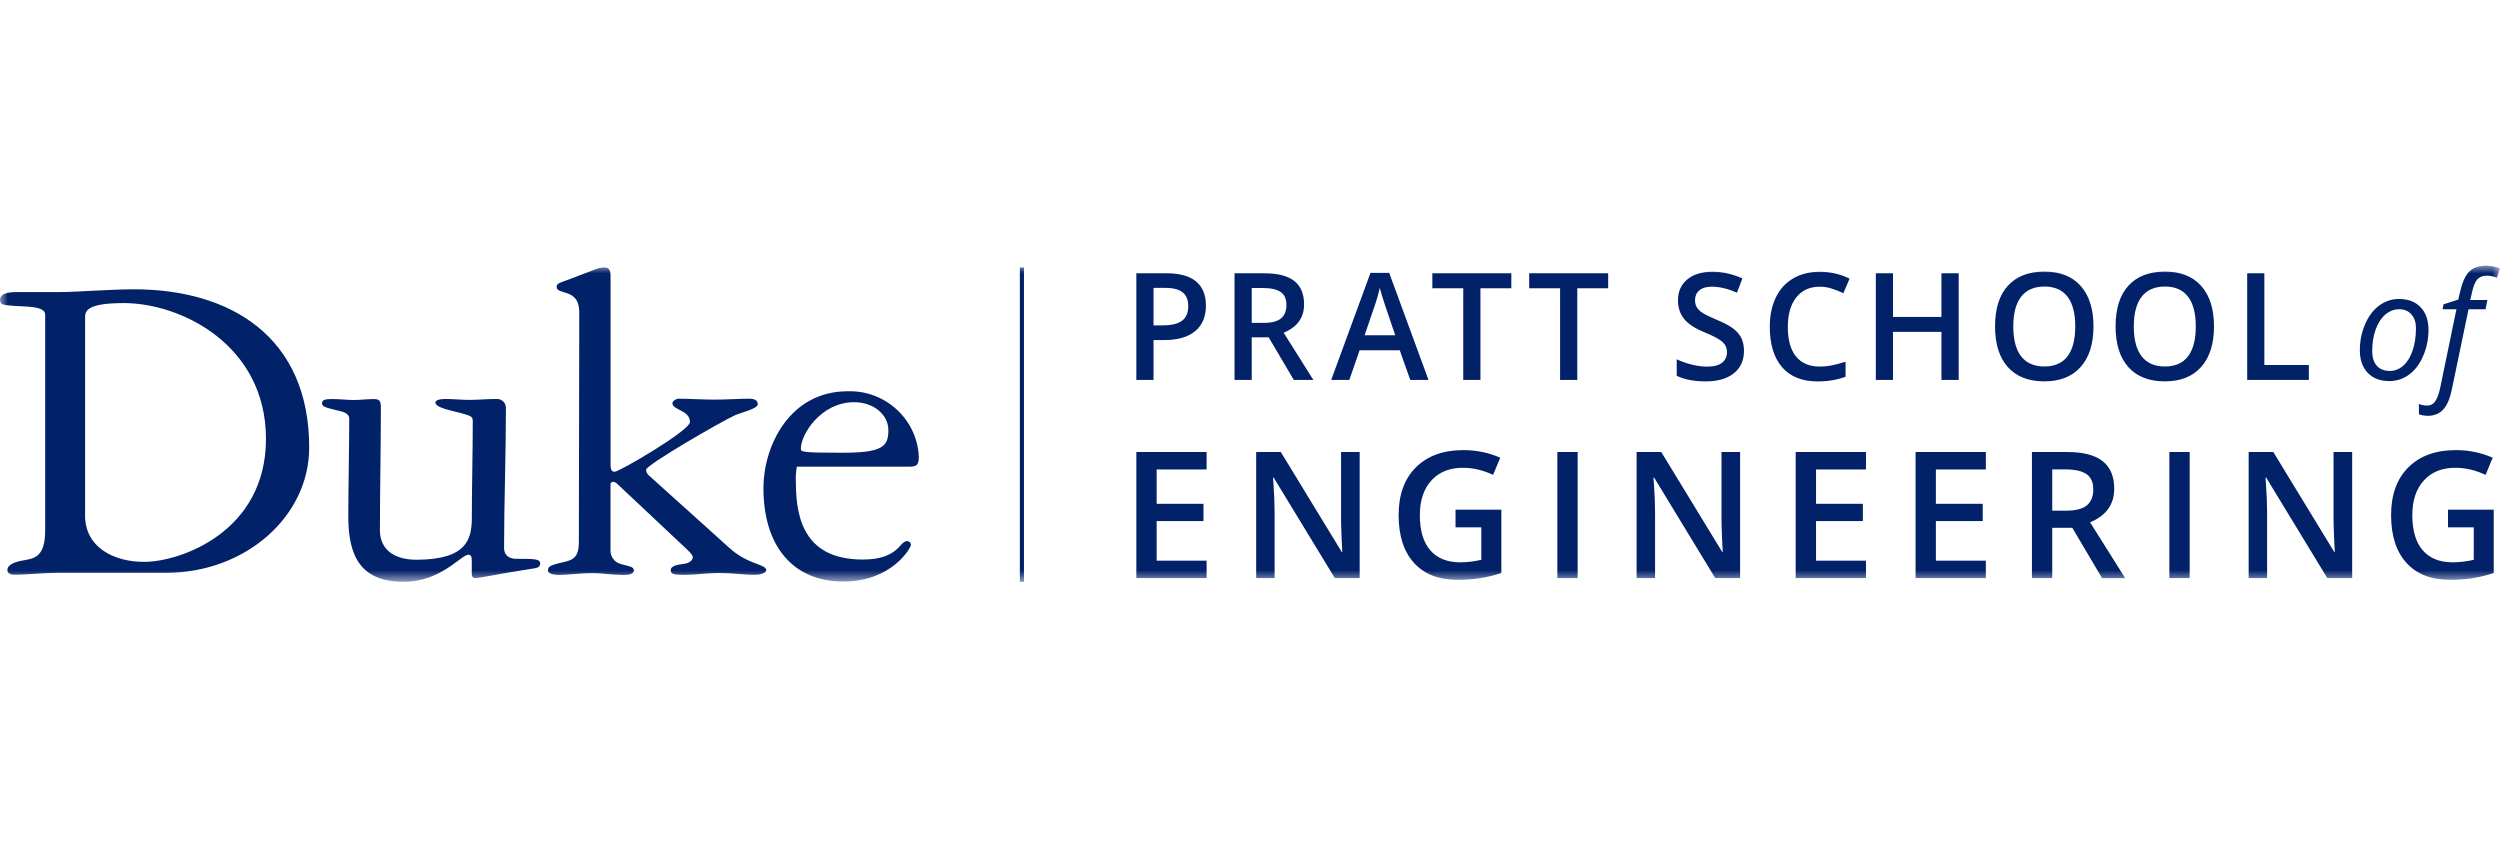 <svg width="160" height="55" viewBox="0 0 160 55" fill="none" xmlns="http://www.w3.org/2000/svg">
<mask id="mask0_9222_7396" style="mask-type:luminance" maskUnits="userSpaceOnUse" x="0" y="17" width="160" height="21">
<path d="M0 17H160V37.237H0V17Z" fill="white"/>
</mask>
<g mask="url(#mask0_9222_7396)">
<path d="M3.671 36.66C3.258 36.66 2.756 36.689 2.282 36.72C1.809 36.749 1.367 36.78 1.002 36.78C0.856 36.78 0.471 36.78 0.471 36.488C0.471 36.252 0.685 35.989 1.562 35.852C2.202 35.735 2.891 35.64 2.891 33.943V20.132C2.891 19.576 1.649 19.633 0.885 19.576C0.207 19.514 0 19.514 0 19.191C0 18.692 0.798 18.692 1.151 18.692H3.84C4.578 18.692 5.287 18.632 6.027 18.604C6.767 18.575 7.622 18.515 8.567 18.515C14.769 18.515 19.789 21.568 19.789 28.646C19.789 33.049 15.713 36.66 10.633 36.66H3.671ZM5.444 32.991C5.444 35.046 7.304 35.96 9.224 35.96C11.529 35.96 17.022 34.051 17.022 28.091C17.022 22.074 11.587 19.397 7.927 19.397C5.507 19.397 5.447 19.925 5.447 20.336V32.991H5.444ZM22.291 33.064C22.291 31.273 22.351 28.54 22.351 26.804C22.351 26.393 21.847 26.333 21.498 26.247C20.787 26.07 20.611 26.011 20.611 25.805C20.611 25.54 20.936 25.54 21.349 25.54C21.762 25.54 22.175 25.6 22.629 25.6C23.082 25.6 23.482 25.54 23.931 25.54C24.315 25.54 24.375 25.686 24.375 26.097C24.375 28.712 24.315 31.328 24.315 33.943C24.315 35.147 25.202 35.823 26.651 35.823C29.93 35.823 30.168 34.443 30.197 33.236C30.197 31.149 30.257 29.033 30.257 26.947C30.257 26.596 30.11 26.596 28.72 26.241C28.482 26.181 27.866 26.004 27.866 25.77C27.866 25.593 28.191 25.534 28.506 25.534C29.011 25.534 29.511 25.593 30.015 25.593C30.606 25.593 31.166 25.534 31.759 25.534C32.077 25.509 32.355 25.746 32.379 26.061C32.381 26.091 32.381 26.12 32.379 26.15C32.379 29.119 32.261 32.088 32.261 35.057C32.261 35.673 32.766 35.764 33.03 35.764C34.181 35.764 34.568 35.764 34.568 36.057C34.568 36.294 34.421 36.351 33.977 36.409C31.908 36.731 30.697 36.996 30.43 36.996C30.164 36.996 30.193 36.784 30.193 36.526V35.852C30.193 35.616 30.133 35.501 29.979 35.501C29.506 35.501 28.235 37.235 25.842 37.235C23.06 37.237 22.291 35.563 22.291 33.064ZM37.073 19.971C37.073 18.414 35.624 18.911 35.624 18.356C35.624 18.144 35.838 18.091 36.244 17.945L38.249 17.183C38.411 17.133 38.581 17.113 38.751 17.124C38.898 17.124 39.075 17.212 39.075 17.652V29.722C39.075 30.044 39.135 30.192 39.342 30.192C39.635 30.192 44.157 27.55 44.157 27.011C44.157 26.247 43.035 26.247 43.035 25.808C43.035 25.662 43.273 25.516 43.448 25.516C44.068 25.516 44.955 25.576 45.721 25.576C46.49 25.576 47.346 25.516 47.937 25.516C48.203 25.516 48.497 25.576 48.497 25.867C48.497 26.159 47.461 26.395 47.048 26.572C46.195 26.954 41.346 29.753 41.346 30.067C41.354 30.148 41.379 30.227 41.42 30.298C41.461 30.369 41.517 30.43 41.584 30.477L46.704 35.088C47.915 36.172 49.037 36.086 49.037 36.497C49.037 36.643 48.743 36.789 48.268 36.789C47.648 36.789 46.879 36.672 45.995 36.672C45.226 36.672 44.519 36.789 43.808 36.789C43.188 36.789 42.924 36.76 42.924 36.497C42.924 36.234 43.277 36.146 43.777 36.086C44.071 36.057 44.337 35.874 44.337 35.675C44.337 35.529 44.191 35.384 44.013 35.205L39.553 31.014C39.482 30.932 39.39 30.871 39.286 30.837C39.169 30.837 39.073 30.866 39.073 30.983V35.154C39.053 35.361 39.105 35.568 39.222 35.74C39.34 35.911 39.513 36.036 39.713 36.093C40.186 36.239 40.566 36.239 40.566 36.504C40.566 36.769 40.182 36.795 39.889 36.795C39.18 36.795 38.56 36.678 37.909 36.678C37.2 36.678 36.284 36.795 35.776 36.795C35.598 36.795 35.067 36.767 35.067 36.504C35.067 36.241 35.304 36.181 35.598 36.093C36.424 35.856 37.047 35.947 37.047 34.712L37.073 19.971Z" fill="#012169"/>
<path d="M50.997 29.868C50.937 30.207 50.917 30.553 50.937 30.897C50.937 33.367 51.617 35.81 55.225 35.81C57.503 35.81 57.572 34.633 58.036 34.633C58.1 34.626 58.163 34.645 58.213 34.685C58.262 34.725 58.294 34.783 58.301 34.847V34.867C58.301 35.079 57.056 37.219 53.981 37.219C50.726 37.219 48.861 34.924 48.861 31.248C48.861 28.491 50.568 25.041 54.248 25.041C56.648 24.966 58.667 26.806 58.803 29.189C58.803 29.72 58.714 29.866 58.212 29.866H50.997V29.868ZM56.856 27.535C56.856 26.534 55.91 25.741 54.668 25.741C52.534 25.741 51.255 27.8 51.255 28.71C51.255 28.922 51.315 28.975 53.83 28.975C56.443 28.984 56.856 28.602 56.856 27.544V27.535ZM65.27 17.119H65.534V37.237H65.27V17.119ZM77.179 19.554C77.179 20.267 76.95 20.813 76.49 21.193C76.03 21.573 75.374 21.763 74.525 21.763H73.826V24.316H72.726V17.49H74.661C75.501 17.49 76.13 17.665 76.55 18.014C76.968 18.361 77.179 18.875 77.179 19.554ZM73.826 20.824H74.41C74.974 20.824 75.388 20.724 75.652 20.526C75.917 20.327 76.048 20.015 76.048 19.591C76.048 19.2 75.93 18.906 75.694 18.714C75.459 18.522 75.09 18.425 74.59 18.425H73.826V20.824ZM80.11 21.588V24.314H79.01V17.49H80.91C81.779 17.49 82.421 17.656 82.837 17.985C83.252 18.314 83.461 18.814 83.461 19.479C83.461 20.329 83.025 20.934 82.154 21.294L84.054 24.314H82.803L81.195 21.588H80.11ZM80.11 20.665H80.874C81.386 20.665 81.757 20.568 81.988 20.375C82.217 20.183 82.332 19.896 82.332 19.516C82.332 19.129 82.208 18.853 81.959 18.686C81.71 18.517 81.337 18.434 80.837 18.434H80.11V20.665ZM90.256 24.314L89.585 22.419H87.014L86.357 24.314H85.197L87.712 17.462H88.908L91.423 24.314H90.256ZM89.296 21.458L88.665 19.6C88.619 19.476 88.556 19.28 88.474 19.012C88.392 18.745 88.337 18.549 88.305 18.425C88.223 18.807 88.101 19.227 87.941 19.68L87.334 21.458H89.296ZM94.748 24.314H93.648V18.447H91.67V17.491H96.725V18.447H94.748V24.314ZM100.946 24.314H99.846V18.447H97.868V17.491H102.923V18.447H100.946V24.314ZM111.614 22.461C111.614 23.068 111.399 23.543 110.966 23.89C110.532 24.235 109.937 24.409 109.177 24.409C108.417 24.409 107.795 24.29 107.31 24.049V22.993C107.617 23.139 107.944 23.254 108.288 23.338C108.632 23.422 108.955 23.464 109.252 23.464C109.687 23.464 110.008 23.38 110.217 23.212C110.423 23.044 110.528 22.819 110.528 22.536C110.528 22.279 110.432 22.065 110.243 21.886C110.053 21.71 109.661 21.5 109.065 21.257C108.452 21.005 108.02 20.718 107.768 20.393C107.517 20.068 107.39 19.68 107.39 19.227C107.39 18.657 107.59 18.208 107.988 17.881C108.386 17.554 108.922 17.391 109.593 17.391C110.237 17.391 110.877 17.535 111.514 17.82L111.166 18.73C110.568 18.473 110.035 18.347 109.566 18.347C109.21 18.347 108.939 18.427 108.757 18.584C108.572 18.741 108.482 18.948 108.482 19.207C108.482 19.384 108.519 19.536 108.593 19.662C108.666 19.788 108.787 19.907 108.957 20.02C109.126 20.132 109.43 20.28 109.867 20.464C110.362 20.671 110.724 20.866 110.953 21.047C111.181 21.228 111.35 21.431 111.459 21.659C111.561 21.886 111.614 22.154 111.614 22.461ZM116.454 18.35C115.823 18.35 115.326 18.577 114.964 19.032C114.601 19.487 114.421 20.115 114.421 20.915C114.421 21.752 114.594 22.386 114.944 22.814C115.292 23.243 115.795 23.459 116.454 23.459C116.738 23.459 117.016 23.431 117.283 23.373C117.55 23.316 117.828 23.241 118.116 23.152V24.109C117.59 24.312 116.992 24.411 116.323 24.411C115.339 24.411 114.584 24.109 114.056 23.503C113.53 22.898 113.266 22.032 113.266 20.906C113.266 20.197 113.395 19.576 113.651 19.043C113.905 18.511 114.277 18.105 114.761 17.82C115.245 17.535 115.815 17.395 116.468 17.395C117.155 17.395 117.789 17.541 118.372 17.835L117.977 18.765C117.743 18.654 117.503 18.558 117.257 18.478C117.001 18.39 116.734 18.35 116.454 18.35ZM125.357 24.314H124.252V21.239H121.152V24.316H120.053V17.49H121.152V20.283H124.252V17.49H125.357V24.314ZM133.983 20.892C133.983 22.003 133.71 22.867 133.162 23.483C132.616 24.1 131.841 24.407 130.839 24.407C129.824 24.407 129.043 24.102 128.499 23.49C127.954 22.878 127.683 22.01 127.683 20.883C127.683 19.757 127.956 18.891 128.503 18.288C129.05 17.685 129.832 17.382 130.847 17.382C131.847 17.382 132.62 17.689 133.165 18.301C133.71 18.915 133.983 19.779 133.983 20.892ZM128.85 20.892C128.85 21.732 129.016 22.37 129.352 22.803C129.687 23.236 130.18 23.455 130.839 23.455C131.491 23.455 131.986 23.24 132.316 22.81C132.647 22.379 132.816 21.741 132.816 20.892C132.816 20.055 132.651 19.421 132.321 18.988C131.99 18.555 131.501 18.339 130.847 18.339C130.188 18.339 129.689 18.555 129.354 18.988C129.018 19.421 128.85 20.055 128.85 20.892ZM141.696 20.892C141.696 22.003 141.423 22.867 140.877 23.483C140.329 24.1 139.554 24.407 138.552 24.407C137.537 24.407 136.756 24.102 136.212 23.49C135.668 22.878 135.397 22.01 135.397 20.883C135.397 19.757 135.67 18.891 136.216 18.288C136.763 17.685 137.545 17.382 138.561 17.382C139.56 17.382 140.334 17.689 140.879 18.301C141.423 18.913 141.696 19.779 141.696 20.892ZM136.563 20.892C136.563 21.732 136.729 22.37 137.065 22.803C137.401 23.236 137.895 23.455 138.552 23.455C139.206 23.455 139.699 23.24 140.03 22.81C140.361 22.379 140.53 21.741 140.53 20.892C140.53 20.055 140.366 19.421 140.034 18.988C139.703 18.555 139.214 18.339 138.561 18.339C137.901 18.339 137.404 18.555 137.068 18.988C136.733 19.421 136.563 20.055 136.563 20.892ZM143.82 24.314V17.49H144.919V23.358H147.766V24.314H143.82ZM153.536 19.134C154.119 19.134 154.579 19.308 154.916 19.66C155.254 20.011 155.423 20.49 155.423 21.104C155.423 21.69 155.312 22.242 155.092 22.761C154.872 23.28 154.572 23.682 154.194 23.965C153.816 24.248 153.39 24.389 152.916 24.389C152.328 24.389 151.866 24.212 151.533 23.861C151.199 23.51 151.03 23.028 151.03 22.419C151.03 21.827 151.141 21.272 151.365 20.751C151.59 20.23 151.893 19.83 152.272 19.551C152.652 19.273 153.075 19.134 153.536 19.134ZM154.621 20.996C154.621 20.638 154.525 20.349 154.334 20.126C154.143 19.903 153.883 19.792 153.554 19.792C153.221 19.792 152.922 19.907 152.654 20.137C152.39 20.367 152.183 20.687 152.039 21.096C151.895 21.504 151.821 21.959 151.821 22.461C151.821 22.869 151.919 23.183 152.112 23.406C152.308 23.629 152.588 23.74 152.952 23.74C153.272 23.74 153.558 23.627 153.812 23.4C154.068 23.172 154.266 22.85 154.407 22.432C154.55 22.012 154.621 21.535 154.621 20.996ZM155.386 26.611C155.174 26.611 154.983 26.578 154.81 26.514V25.856C155.006 25.925 155.178 25.958 155.325 25.958C155.559 25.958 155.739 25.86 155.863 25.668C155.99 25.476 156.09 25.2 156.168 24.842L157.212 19.792H156.325L156.385 19.479L157.332 19.172L157.438 18.705C157.579 18.082 157.774 17.643 158.025 17.387C158.275 17.13 158.645 17.002 159.136 17.002C159.259 17.002 159.41 17.02 159.588 17.055C159.766 17.091 159.903 17.13 160.001 17.174L159.803 17.778C159.57 17.687 159.361 17.643 159.172 17.643C158.905 17.643 158.701 17.718 158.559 17.868C158.416 18.018 158.301 18.294 158.212 18.697L158.097 19.2H159.192L159.077 19.792H157.986L156.919 24.917C156.798 25.505 156.614 25.936 156.368 26.205C156.121 26.475 155.79 26.611 155.386 26.611ZM77.223 36.998H72.726V28.929H77.223V30.044H74.026V32.242H77.023V33.347H74.026V35.881H77.223V36.998ZM87.021 36.998H85.428L81.517 30.568H81.473L81.499 30.926C81.55 31.61 81.575 32.236 81.575 32.803V36.998H80.395V28.929H81.972L85.872 35.326H85.906C85.899 35.242 85.883 34.933 85.861 34.401C85.839 33.868 85.828 33.453 85.828 33.155V28.929H87.019V36.998H87.021ZM93.159 32.62H96.085V36.672C95.607 36.831 95.147 36.941 94.705 37.007C94.265 37.074 93.79 37.107 93.276 37.107C92.072 37.107 91.143 36.744 90.492 36.022C89.839 35.3 89.512 34.279 89.512 32.96C89.512 31.661 89.881 30.645 90.617 29.91C91.352 29.176 92.365 28.807 93.656 28.807C94.487 28.807 95.274 28.968 96.016 29.293L95.558 30.391C94.914 30.089 94.268 29.938 93.623 29.938C92.774 29.938 92.103 30.208 91.61 30.749C91.117 31.29 90.87 32.03 90.87 32.969C90.87 33.954 91.092 34.706 91.537 35.218C91.981 35.73 92.621 35.989 93.454 35.989C93.874 35.989 94.325 35.936 94.803 35.83V33.749H93.154V32.62H93.159ZM99.67 36.998V28.929H100.97V36.998H99.67ZM111.369 36.998H109.776L105.865 30.568H105.821L105.848 30.926C105.899 31.61 105.924 32.236 105.924 32.803V36.998H104.743V28.929H106.321L110.221 35.326H110.254C110.248 35.242 110.232 34.933 110.209 34.401C110.187 33.868 110.176 33.453 110.176 33.155V28.929H111.367V36.998H111.369ZM119.423 36.998H114.923V28.929H119.423V30.044H116.226V32.242H119.223V33.347H116.226V35.881H119.423V36.998ZM127.094 36.998H122.597V28.929H127.094V30.044H123.896V32.242H126.895V33.347H123.896V35.881H127.094V36.998ZM131.343 33.775V36.998H130.044V28.929H132.29C133.317 28.929 134.076 29.123 134.569 29.514C135.064 29.905 135.31 30.493 135.31 31.281C135.31 32.286 134.794 33.002 133.765 33.428L136.012 37.001H134.532L132.628 33.778H131.343V33.775ZM131.343 32.682H132.245C132.853 32.682 133.29 32.567 133.561 32.34C133.832 32.112 133.97 31.772 133.97 31.323C133.97 30.866 133.823 30.539 133.53 30.34C133.237 30.142 132.794 30.042 132.203 30.042H131.343V32.682ZM138.839 36.998V28.929H140.139V36.998H138.839ZM150.541 36.998H148.948L145.037 30.568H144.992L145.019 30.926C145.07 31.61 145.094 32.236 145.094 32.803V36.998H143.914V28.929H145.492L149.392 35.326H149.425C149.419 35.242 149.403 34.933 149.381 34.401C149.359 33.868 149.347 33.453 149.347 33.155V28.929H150.539V36.998H150.541ZM156.676 32.62H159.603V36.672C159.126 36.831 158.665 36.941 158.223 37.007C157.782 37.074 157.307 37.107 156.794 37.107C155.589 37.107 154.661 36.744 154.01 36.022C153.356 35.3 153.03 34.279 153.03 32.96C153.03 31.661 153.399 30.645 154.135 29.91C154.87 29.176 155.883 28.807 157.174 28.807C158.005 28.807 158.792 28.968 159.533 29.293L159.077 30.391C158.432 30.089 157.786 29.938 157.14 29.938C156.291 29.938 155.62 30.208 155.127 30.749C154.634 31.29 154.388 32.03 154.388 32.969C154.388 33.954 154.61 34.706 155.054 35.218C155.499 35.73 156.139 35.989 156.972 35.989C157.392 35.989 157.843 35.936 158.32 35.83V33.749H156.672V32.62H156.676Z" fill="#012169"/>
</g>
</svg>

